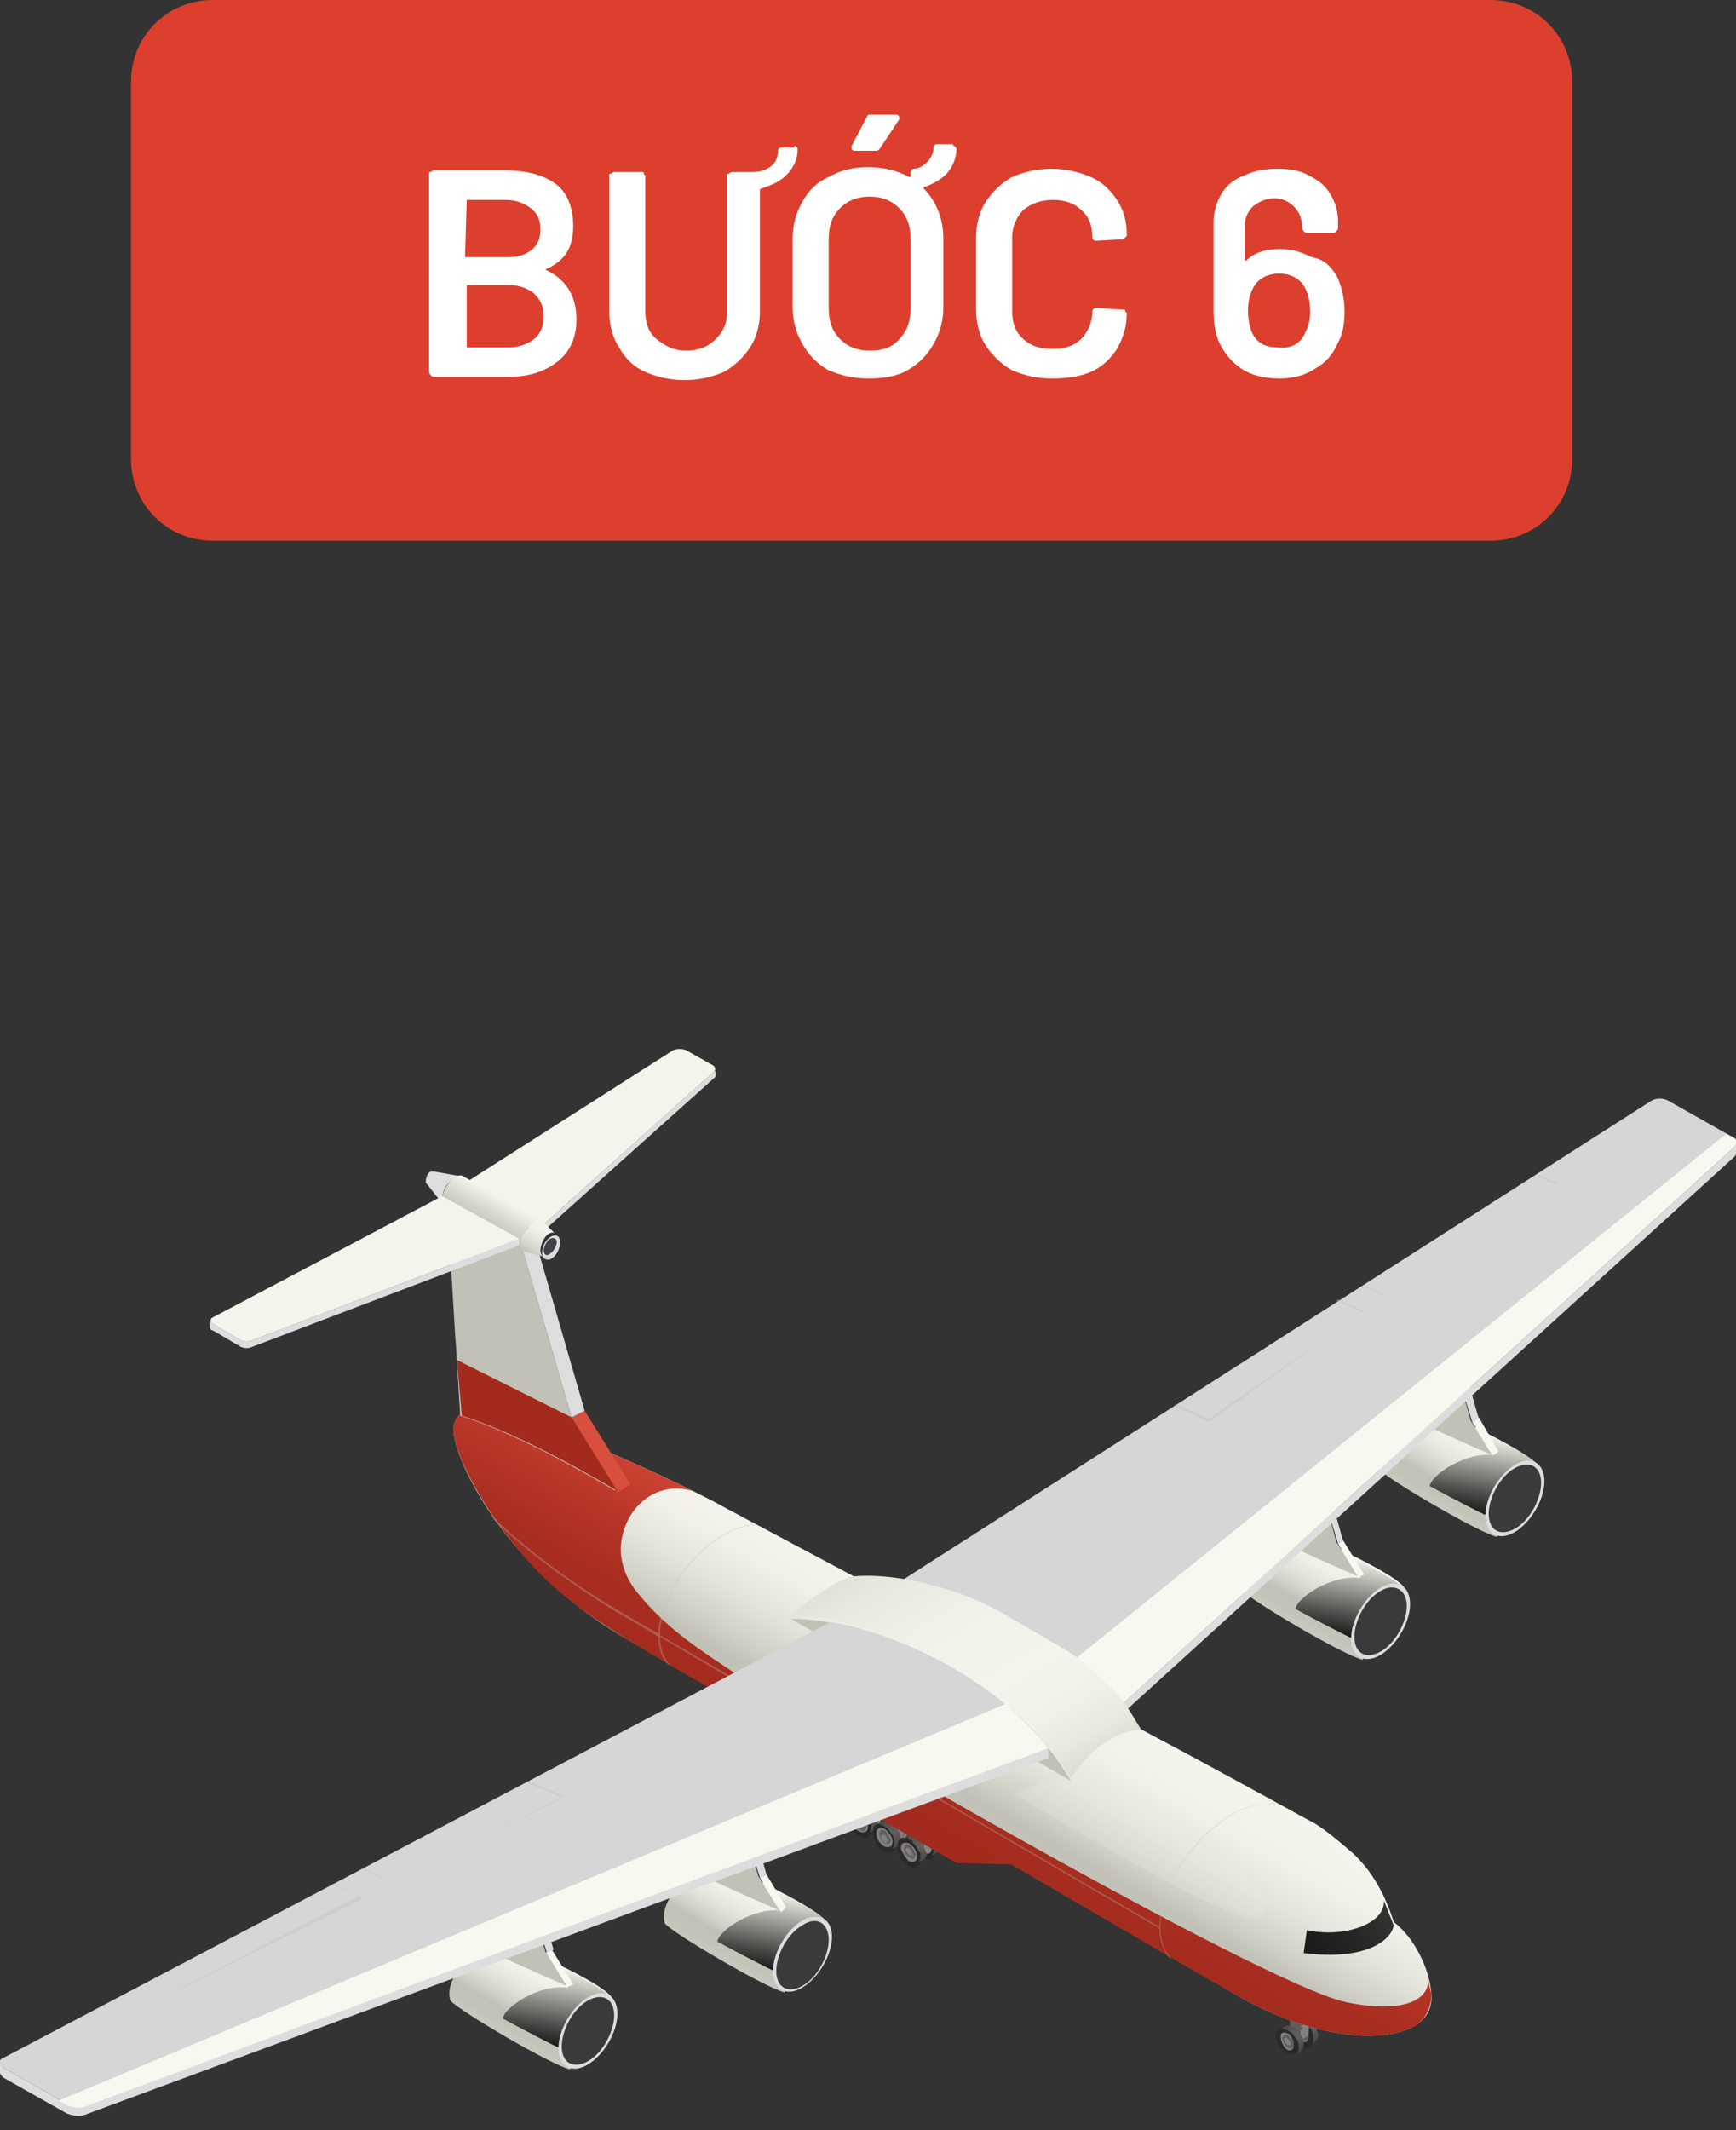 <?xml version="1.0" encoding="utf-8"?>
<!-- Generator: Adobe Illustrator 24.3.0, SVG Export Plug-In . SVG Version: 6.00 Build 0)  -->
<svg version="1.1" id="Layer_1" xmlns="http://www.w3.org/2000/svg" xmlns:xlink="http://www.w3.org/1999/xlink" x="0px" y="0px"
	 viewBox="0 0 106 130" style="enable-background:new 0 0 106 130;" xml:space="preserve">
<rect x="0" y="0" width="106" height="130" fill="#333333" stroke="none"/>
<style type="text/css">
	.st0{fill:#DC3F2E;}
	.st1{fill:#FFFFFF;}
	.st2{clip-path:url(#SVGID_2_);}
	.st3{fill:#818184;}
	.st4{fill:#5E5E5E;}
	.st5{fill:#757575;}
	.st6{fill:#2B2927;}
	.st7{fill:url(#SVGID_3_);}
	.st8{fill:#AAAFAF;}
	.st9{fill:url(#SVGID_4_);}
	.st10{fill:url(#SVGID_5_);}
	.st11{fill:url(#SVGID_6_);}
	.st12{fill:url(#SVGID_7_);}
	.st13{fill:url(#SVGID_8_);}
	.st14{fill:url(#SVGID_9_);}
	.st15{fill:url(#SVGID_10_);}
	.st16{fill:#A32B1D;}
	.st17{fill:url(#SVGID_11_);}
	.st18{fill:url(#SVGID_12_);}
	.st19{opacity:0.5;fill:#F3F2EA;enable-background:new    ;}
	.st20{opacity:0.2;fill:#F3F2EA;enable-background:new    ;}
	.st21{opacity:0.3;fill:#C2C1B7;enable-background:new    ;}
	.st22{fill:url(#SVGID_13_);}
	.st23{fill:url(#SVGID_14_);}
	.st24{fill:#DDDDDD;}
	.st25{fill:#3A3A3A;}
	.st26{fill:#F9F8F0;}
	.st27{fill:#C2C1B7;}
	.st28{fill:url(#SVGID_15_);}
	.st29{fill:url(#SVGID_16_);}
	.st30{fill:#707576;}
	.st31{fill:#D6D6D6;}
	.st32{fill:url(#SVGID_17_);}
	.st33{fill:url(#SVGID_18_);}
	.st34{fill:url(#SVGID_19_);}
	.st35{fill:url(#SVGID_20_);}
	.st36{fill:url(#SVGID_21_);}
	.st37{fill:#F5F4EC;}
	.st38{fill:#D84F3F;}
	.st39{fill:#B2BBBD;}
	.st40{opacity:0.4;fill:#C2C1B7;enable-background:new    ;}
	.st41{fill:url(#SVGID_22_);}
	.st42{fill:url(#SVGID_23_);}
	.st43{fill:#3F4146;}
	.st44{fill:url(#SVGID_24_);}
</style>
<path class="st0" d="M13,0h78c2.8,0,5,2.2,5,5v23c0,2.8-2.2,5-5,5H13c-2.8,0-5-2.2-5-5V5C8,2.2,10.2,0,13,0z"/>
<path class="st1" d="M33.4,16.4c-0.1,0-0.1,0.1,0,0.1c1.2,0.6,1.8,1.6,1.8,3c0,1.1-0.4,2-1.2,2.6c-0.8,0.6-1.7,0.9-3,0.9h-4.5
	c-0.1,0-0.1,0-0.2-0.1c0,0-0.1-0.1-0.1-0.2V10.6c0-0.1,0-0.1,0.1-0.1c0,0,0.1-0.1,0.2-0.1h4.4c1.3,0,2.3,0.3,3,0.8s1.1,1.4,1.1,2.6
	C35,15.1,34.5,15.9,33.4,16.4z M28.5,12.2C28.4,12.2,28.4,12.2,28.5,12.2l-0.1,3.4c0,0.1,0,0.1,0.1,0.1h2.4c0.6,0,1.1-0.1,1.5-0.4
	c0.4-0.3,0.6-0.7,0.6-1.3c0-0.6-0.2-1-0.6-1.3c-0.4-0.3-0.9-0.5-1.5-0.5H28.5z M31.1,21.2c0.6,0,1.1-0.2,1.5-0.5
	c0.4-0.3,0.6-0.8,0.6-1.4c0-0.6-0.2-1-0.6-1.4c-0.4-0.3-0.9-0.5-1.5-0.5h-2.5c-0.1,0-0.1,0-0.1,0.1v3.6c0,0.1,0,0.1,0.1,0.1H31.1z
	 M48.5,8.9c0.1,0,0.2,0.1,0.2,0.2c0,0.7-0.3,1.2-0.7,1.6c-0.4,0.4-0.9,0.6-1.5,0.8c-0.1,0-0.1,0.1-0.1,0.1v7.4
	c0,0.8-0.2,1.6-0.6,2.2c-0.4,0.6-0.9,1.1-1.6,1.5c-0.7,0.3-1.5,0.5-2.4,0.5c-0.9,0-1.7-0.2-2.4-0.5c-0.7-0.3-1.2-0.8-1.6-1.5
	c-0.4-0.6-0.6-1.4-0.6-2.2v-8.3c0-0.1,0-0.1,0.1-0.1c0,0,0.1-0.1,0.2-0.1h1.7c0.1,0,0.1,0,0.1,0.1c0,0,0.1,0.1,0.1,0.1v8.3
	c0,0.7,0.2,1.3,0.7,1.7s1,0.7,1.8,0.7c0.7,0,1.3-0.2,1.8-0.7s0.7-1,0.7-1.7v-8.3c0-0.1,0-0.1,0.1-0.1c0,0,0.1-0.1,0.2-0.1h1.3
	c0.3,0,0.7-0.1,1-0.3c0.3-0.2,0.5-0.5,0.5-1c0-0.1,0.1-0.2,0.2-0.2H48.5z M58.2,8.9c0.1,0,0.2,0.1,0.2,0.2c0,0.6-0.3,1.2-0.6,1.5
	c-0.4,0.4-0.8,0.6-1.3,0.8c0,0-0.1,0-0.1,0c0,0,0,0,0,0.1c0.4,0.4,0.7,0.9,0.9,1.4c0.2,0.5,0.3,1.1,0.3,1.7v4.1
	c0,0.9-0.2,1.6-0.6,2.3c-0.4,0.7-0.9,1.2-1.6,1.6c-0.7,0.4-1.5,0.5-2.4,0.5c-0.9,0-1.7-0.2-2.4-0.5c-0.7-0.4-1.2-0.9-1.6-1.6
	c-0.4-0.7-0.6-1.4-0.6-2.3v-4.1c0-0.9,0.2-1.6,0.6-2.3c0.4-0.7,0.9-1.2,1.6-1.5c0.7-0.4,1.5-0.6,2.4-0.6c0.9,0,1.8,0.2,2.5,0.6
	c0.1,0,0.1,0,0.1-0.1v-0.2c0-0.1,0.1-0.2,0.2-0.2c0.3,0,0.6-0.2,0.8-0.4c0.2-0.2,0.4-0.5,0.4-0.9c0-0.1,0.1-0.2,0.2-0.2H58.2z
	 M55.6,14.6c0-0.8-0.2-1.4-0.7-1.9c-0.5-0.5-1.1-0.7-1.8-0.7c-0.7,0-1.3,0.2-1.8,0.7c-0.5,0.5-0.7,1.1-0.7,1.9v4.2
	c0,0.8,0.2,1.4,0.7,1.9c0.5,0.5,1.1,0.7,1.8,0.7c0.8,0,1.4-0.2,1.8-0.7c0.5-0.5,0.7-1.1,0.7-1.9V14.6z M52.2,9.2
	c-0.1,0-0.1,0-0.2-0.1c0,0,0-0.1,0-0.2l1-1.9C53.1,7,53.2,7,53.3,7h1.4c0.1,0,0.1,0,0.2,0.1c0,0,0,0.1,0,0.2l-1.2,1.8
	c-0.1,0.1-0.1,0.1-0.3,0.1H52.2z M64.2,23.1c-0.9,0-1.7-0.2-2.4-0.5c-0.7-0.4-1.2-0.9-1.6-1.5s-0.6-1.4-0.6-2.2v-4.4
	c0-0.8,0.2-1.6,0.6-2.2c0.4-0.6,0.9-1.1,1.6-1.5c0.7-0.3,1.5-0.5,2.4-0.5c0.9,0,1.7,0.2,2.4,0.5c0.7,0.3,1.2,0.8,1.6,1.4
	c0.4,0.6,0.6,1.3,0.6,2.1c0,0.1,0,0.1-0.1,0.2c0,0-0.1,0.1-0.1,0.1l-1.7,0.1c-0.1,0-0.2-0.1-0.2-0.2c0-0.7-0.2-1.3-0.7-1.7
	c-0.4-0.4-1-0.6-1.7-0.6c-0.7,0-1.3,0.2-1.8,0.6c-0.4,0.4-0.7,1-0.7,1.7V19c0,0.7,0.2,1.3,0.7,1.7c0.4,0.4,1,0.6,1.8,0.6
	c0.7,0,1.3-0.2,1.7-0.6c0.4-0.4,0.7-1,0.7-1.7c0-0.1,0.1-0.2,0.2-0.2l1.7,0.1c0.1,0,0.1,0,0.1,0.1c0,0,0.1,0.1,0.1,0.1
	c0,0.8-0.2,1.5-0.6,2.2c-0.4,0.6-0.9,1.1-1.6,1.4C65.9,23,65.1,23.1,64.2,23.1z M81.6,16.8c0.3,0.6,0.5,1.4,0.5,2.2
	c0,0.7-0.1,1.4-0.4,1.9c-0.3,0.7-0.7,1.2-1.4,1.6c-0.6,0.4-1.3,0.6-2.2,0.6c-0.9,0-1.7-0.2-2.3-0.6c-0.6-0.4-1.1-1-1.4-1.7
	c-0.2-0.5-0.3-1.1-0.3-1.8v-5.5c0-0.6,0.2-1.2,0.5-1.7c0.3-0.5,0.8-0.9,1.4-1.1c0.6-0.3,1.3-0.4,2-0.4c0.7,0,1.4,0.1,1.9,0.4
	c0.6,0.3,1,0.6,1.3,1.1c0.3,0.5,0.5,1,0.5,1.7v0.4c0,0.1,0,0.1-0.1,0.2c0,0-0.1,0.1-0.1,0.1h-1.7c-0.1,0-0.1,0-0.2-0.1
	c0,0-0.1-0.1-0.1-0.2v-0.1c0-0.5-0.2-0.9-0.5-1.2c-0.3-0.3-0.7-0.5-1.2-0.5c-0.5,0-0.9,0.2-1.3,0.5c-0.3,0.3-0.5,0.7-0.5,1.2v2
	c0,0,0,0.1,0,0.1c0,0,0,0,0.1,0c0.5-0.5,1.2-0.7,2.1-0.7c0.7,0,1.3,0.2,1.9,0.5C80.8,15.8,81.2,16.2,81.6,16.8z M79.7,20.3
	c0.2-0.4,0.3-0.8,0.3-1.3c0-0.5-0.1-1-0.3-1.4c-0.3-0.6-0.9-0.9-1.6-0.9c-0.7,0-1.3,0.3-1.6,0.9c-0.2,0.4-0.3,0.8-0.3,1.4
	c0,0.5,0.1,0.9,0.2,1.2c0.3,0.7,0.8,1,1.6,1C78.8,21.3,79.4,21,79.7,20.3z"/>
<g>
	<defs>
		<rect id="SVGID_1_" y="64" width="106" height="65.2"/>
	</defs>
	<clipPath id="SVGID_2_">
		<use xlink:href="#SVGID_1_"  style="overflow:visible;"/>
	</clipPath>
	<g class="st2">
		<path class="st3" d="M79.5,123.6c-0.3-0.1-0.5,0-0.5,0.3c0,0.3,0.2,0.6,0.5,0.8c0.3,0.1,0.5,0,0.5-0.3
			C79.9,124.1,79.7,123.7,79.5,123.6z"/>
		<path class="st4" d="M79.5,123.7c-0.1,0-0.2-0.1-0.2,0c0,0-0.1,0.1-0.1,0.2c0,0.2,0.2,0.5,0.4,0.6c0.1,0,0.2,0.1,0.2,0
			c0,0,0.1-0.1,0.1-0.2C79.8,124.1,79.7,123.8,79.5,123.7z"/>
		<path class="st5" d="M79.5,124.5c-0.2-0.1-0.4-0.4-0.4-0.6c0-0.1,0-0.2,0.1-0.2c-0.1,0-0.1,0.1-0.1,0.2
			C79.1,124.1,79.3,124.4,79.5,124.5c0,0.1,0.1,0.1,0.2,0C79.7,124.5,79.6,124.5,79.5,124.5z"/>
		<path class="st6" d="M79.5,123.4c0.4,0.2,0.7,0.7,0.7,1.1s-0.3,0.6-0.7,0.4c-0.4-0.2-0.7-0.7-0.7-1.1
			C78.8,123.4,79.1,123.2,79.5,123.4z M79.5,124.6c0.2,0.1,0.4,0,0.4-0.3c0-0.3-0.2-0.6-0.4-0.8c-0.2-0.1-0.4,0-0.4,0.3
			C79,124.1,79.2,124.5,79.5,124.6z"/>
		
			<linearGradient id="SVGID_3_" gradientUnits="userSpaceOnUse" x1="79.427" y1="6.813" x2="80.348" y2="5.217" gradientTransform="matrix(1 0 0 -1 0 129.89)">
			<stop  offset="0" style="stop-color:#494644"/>
			<stop  offset="7.776030e-02" style="stop-color:#4F4C4A"/>
			<stop  offset="0.305" style="stop-color:#5D5957"/>
			<stop  offset="0.504" style="stop-color:#625E5C"/>
			<stop  offset="0.92" style="stop-color:#4E4A48"/>
			<stop  offset="1" style="stop-color:#494644"/>
		</linearGradient>
		<path class="st7" d="M80.4,123.8c-0.1-0.1-0.2-0.3-0.3-0.4s-0.2-0.2-0.3-0.2c-0.2-0.1-0.3-0.1-0.5,0l-0.3,0.1
			c0.1-0.1,0.3-0.1,0.5,0c0.1,0.1,0.2,0.1,0.3,0.2c0.1,0.1,0.2,0.3,0.3,0.4c0.1,0.2,0.1,0.3,0.1,0.5c0,0.2-0.1,0.4-0.2,0.4l0.3-0.2
			c0.1-0.1,0.2-0.2,0.2-0.4C80.5,124.1,80.4,124,80.4,123.8z"/>
		<path class="st5" d="M79.6,124c-0.1-0.1-0.1-0.1-0.1-0.2h-0.1h0.1C79.5,123.8,79.5,123.8,79.6,124C79.5,124,79.6,124,79.6,124
			C79.6,124.1,79.6,124.1,79.6,124c0,0.2,0,0.2,0,0.2V124C79.7,124.1,79.7,124.1,79.6,124z"/>
		<path class="st3" d="M79.5,123.9c-0.1-0.1-0.2,0-0.2,0.1s0.1,0.2,0.2,0.3c0.1,0.1,0.2,0,0.2-0.1C79.6,124.1,79.5,124,79.5,123.9z"
			/>
		<path class="st3" d="M79.6,122.7l-0.1,1.6c0,0.1,0,0.2-0.1,0.2l0.4-0.2c0.1,0,0.1-0.1,0.1-0.2l0.1-1.6L79.6,122.7z"/>
		<path class="st8" d="M79,122l-0.3,0.2l0.9,0.5l0.3-0.2L79,122z"/>
		<path class="st4" d="M78.7,122.2l0.1,2.1l0.3,0.2c0.2,0.1,0.3,0,0.3-0.2l0.1-1.6L78.7,122.2z"/>
		<path class="st3" d="M78.6,124.1c-0.3-0.1-0.5,0-0.5,0.3c0,0.3,0.2,0.6,0.5,0.8c0.3,0.2,0.5,0,0.5-0.3
			C79.1,124.6,78.9,124.2,78.6,124.1z"/>
		<path class="st4" d="M78.6,124.2c-0.1,0-0.2-0.1-0.2,0c0,0-0.1,0.1-0.1,0.2c0,0.2,0.2,0.5,0.4,0.6c0.1,0,0.2,0.1,0.2,0
			c0,0,0.1-0.1,0.1-0.2C79,124.6,78.8,124.3,78.6,124.2z"/>
		<path class="st5" d="M78.7,125c-0.2-0.1-0.4-0.4-0.4-0.6c0-0.1,0-0.2,0.1-0.2c-0.1,0-0.1,0.1-0.1,0.2
			C78.3,124.6,78.4,124.9,78.7,125c0,0.1,0.1,0.1,0.2,0C78.9,125,78.8,125,78.7,125z"/>
		<path class="st6" d="M78.6,123.8c0.4,0.2,0.7,0.7,0.7,1.1s-0.3,0.6-0.7,0.4c-0.4-0.2-0.7-0.7-0.7-1.1
			C78,123.8,78.3,123.6,78.6,123.8z M78.6,125.1c0.2,0.1,0.4,0,0.4-0.3c0-0.3-0.2-0.6-0.4-0.8c-0.2-0.1-0.4,0-0.4,0.3
			C78.2,124.6,78.4,125,78.6,125.1z"/>
		
			<linearGradient id="SVGID_4_" gradientUnits="userSpaceOnUse" x1="78.514" y1="6.286" x2="79.435" y2="4.69" gradientTransform="matrix(1 0 0 -1 0 129.89)">
			<stop  offset="0" style="stop-color:#494644"/>
			<stop  offset="7.776030e-02" style="stop-color:#4F4C4A"/>
			<stop  offset="0.305" style="stop-color:#5D5957"/>
			<stop  offset="0.504" style="stop-color:#625E5C"/>
			<stop  offset="0.92" style="stop-color:#4E4A48"/>
			<stop  offset="1" style="stop-color:#494644"/>
		</linearGradient>
		<path class="st9" d="M79.5,124.3c-0.1-0.1-0.2-0.3-0.3-0.4c-0.1-0.1-0.2-0.2-0.3-0.2c-0.2-0.1-0.3-0.1-0.5,0l-0.3,0.2
			c0.1-0.1,0.3-0.1,0.5,0c0.1,0.1,0.2,0.1,0.3,0.2s0.2,0.3,0.3,0.4c0.1,0.2,0.1,0.3,0.1,0.5s-0.1,0.4-0.2,0.4l0.3-0.2
			c0.1-0.1,0.2-0.2,0.2-0.4C79.6,124.6,79.6,124.5,79.5,124.3z"/>
		<path class="st5" d="M78.8,124.5c-0.1-0.1-0.1-0.1-0.1-0.2h-0.1h0.1C78.7,124.3,78.7,124.3,78.8,124.5
			C78.7,124.5,78.7,124.5,78.8,124.5C78.8,124.6,78.8,124.6,78.8,124.5v0.2V124.5C78.8,124.6,78.8,124.6,78.8,124.5z"/>
		<path class="st3" d="M78.6,124.4c-0.1-0.1-0.2,0-0.2,0.1s0.1,0.2,0.2,0.3c0.1,0.1,0.2,0,0.2-0.1C78.8,124.6,78.7,124.5,78.6,124.4
			z"/>
		<path class="st3" d="M53.3,110.2c-0.3-0.2-0.5,0-0.5,0.3s0.2,0.7,0.5,0.8c0.3,0.2,0.5,0,0.5-0.3S53.6,110.4,53.3,110.2z"/>
		<path class="st4" d="M53.3,110.4c-0.1,0-0.2-0.1-0.2,0c0,0-0.1,0.1-0.1,0.2c0,0.2,0.2,0.5,0.4,0.6c0.1,0,0.2,0.1,0.2,0
			c0,0,0.1-0.1,0.1-0.2C53.7,110.7,53.5,110.5,53.3,110.4z"/>
		<path class="st5" d="M53.4,111.1c-0.2-0.1-0.4-0.4-0.4-0.6c0-0.1,0-0.2,0.1-0.2c-0.1,0-0.1,0.1-0.1,0.2
			C53,110.8,53.1,111.1,53.4,111.1c0,0.1,0.2,0.1,0.2,0C53.6,111.2,53.5,111.2,53.4,111.1z"/>
		<path class="st6" d="M53.3,110c0.4,0.2,0.7,0.7,0.7,1.2c0,0.4-0.3,0.6-0.7,0.4c-0.4-0.2-0.7-0.7-0.7-1.2
			C52.6,110,53,109.8,53.3,110z M53.3,111.3c0.3,0.1,0.5,0,0.5-0.3s-0.2-0.6-0.5-0.8c-0.3-0.1-0.5,0-0.5,0.3
			C52.9,110.8,53.1,111.2,53.3,111.3z"/>
		
			<linearGradient id="SVGID_5_" gradientUnits="userSpaceOnUse" x1="53.188" y1="20.144" x2="54.144" y2="18.488" gradientTransform="matrix(1 0 0 -1 0 129.89)">
			<stop  offset="0" style="stop-color:#494644"/>
			<stop  offset="7.776030e-02" style="stop-color:#4F4C4A"/>
			<stop  offset="0.305" style="stop-color:#5D5957"/>
			<stop  offset="0.504" style="stop-color:#625E5C"/>
			<stop  offset="0.92" style="stop-color:#4E4A48"/>
			<stop  offset="1" style="stop-color:#494644"/>
		</linearGradient>
		<path class="st10" d="M54.2,110.4c-0.1-0.1-0.2-0.3-0.3-0.4s-0.2-0.2-0.3-0.2c-0.2-0.1-0.4-0.1-0.5,0l-0.4,0.2
			c0.1-0.1,0.3-0.1,0.5,0c0.1,0.1,0.2,0.1,0.3,0.2c0.1,0.1,0.2,0.3,0.3,0.4c0.2,0.2,0.2,0.4,0.2,0.6c0,0.2-0.1,0.4-0.2,0.4l0.4-0.2
			c0.1-0.1,0.2-0.2,0.2-0.4S54.3,110.6,54.2,110.4z"/>
		<path class="st5" d="M53.5,110.7C53.5,110.7,53.5,110.6,53.5,110.7c-0.1-0.1-0.1-0.1-0.2-0.2h-0.1h-0.1h0.1c0,0,0.1,0,0.1,0.1
			C53.4,110.7,53.4,110.7,53.5,110.7c0,0.1,0,0.1,0,0.2s0,0.1,0,0.1h0.1v-0.1C53.5,110.8,53.5,110.7,53.5,110.7z"/>
		<path class="st3" d="M53.3,110.6c-0.1-0.1-0.2,0-0.2,0.1c0,0.1,0.1,0.2,0.2,0.3c0.1,0.1,0.2,0,0.2-0.1S53.4,110.6,53.3,110.6z"/>
		<path class="st3" d="M53.7,108.4l-0.4,2.7c0,0.1,0,0.2-0.1,0.2l0.4-0.2c0.1,0,0.1-0.1,0.1-0.2l0.4-2.7L53.7,108.4z"/>
		<path class="st8" d="M53.2,107.7l-0.4,0.2l0.9,0.5l0.4-0.2L53.2,107.7z"/>
		<path class="st4" d="M52.8,107.9l-0.2,3.1l0.3,0.2c0.2,0.1,0.3,0,0.4-0.2l0.4-2.7L52.8,107.9z"/>
		<path class="st3" d="M52.5,110.7c-0.3-0.2-0.5,0-0.5,0.3s0.2,0.7,0.5,0.8c0.3,0.2,0.5,0,0.5-0.3C52.9,111.2,52.7,110.9,52.5,110.7
			z"/>
		<path class="st4" d="M52.5,110.9c-0.1,0-0.2-0.1-0.2,0c0,0-0.1,0.1-0.1,0.2c0,0.2,0.2,0.5,0.4,0.6c0.1,0,0.2,0.1,0.2,0
			c0,0,0.1-0.1,0.1-0.2C52.8,111.3,52.7,111,52.5,110.9z"/>
		<path class="st5" d="M52.5,111.7c-0.2-0.1-0.4-0.4-0.4-0.6c0-0.1,0-0.2,0.1-0.2c-0.1,0-0.1,0.1-0.1,0.2
			C52.1,111.3,52.2,111.6,52.5,111.7c0,0.1,0.2,0.1,0.2,0C52.7,111.7,52.6,111.7,52.5,111.7z"/>
		<path class="st6" d="M52.5,110.5c0.4,0.2,0.7,0.7,0.7,1.2c0,0.4-0.3,0.6-0.7,0.4c-0.4-0.2-0.7-0.7-0.7-1.2
			C51.8,110.5,52.1,110.3,52.5,110.5z M52.5,111.8c0.3,0.1,0.5,0,0.5-0.3s-0.2-0.6-0.5-0.8c-0.3-0.1-0.5,0-0.5,0.3
			S52.2,111.7,52.5,111.8z"/>
		
			<linearGradient id="SVGID_6_" gradientUnits="userSpaceOnUse" x1="52.419" y1="19.7" x2="53.376" y2="18.044" gradientTransform="matrix(1 0 0 -1 0 129.89)">
			<stop  offset="0" style="stop-color:#494644"/>
			<stop  offset="7.776030e-02" style="stop-color:#4F4C4A"/>
			<stop  offset="0.305" style="stop-color:#5D5957"/>
			<stop  offset="0.504" style="stop-color:#625E5C"/>
			<stop  offset="0.92" style="stop-color:#4E4A48"/>
			<stop  offset="1" style="stop-color:#494644"/>
		</linearGradient>
		<path class="st11" d="M53.4,111c-0.1-0.1-0.2-0.3-0.3-0.4c-0.1-0.1-0.2-0.2-0.3-0.2c-0.2-0.1-0.4-0.1-0.5,0H52
			c0.1-0.1,0.3-0.1,0.5,0c0.1,0.1,0.2,0.1,0.3,0.2c0.1,0.1,0.2,0.3,0.3,0.4c0.1,0.2,0.1,0.3,0.1,0.5s-0.1,0.4-0.2,0.4l0.4-0.2
			c0.1-0.1,0.2-0.2,0.2-0.4C53.5,111.3,53.4,111.1,53.4,111z"/>
		<path class="st5" d="M52.6,111.2c0,0,0-0.1-0.1-0.1c0,0,0,0-0.1-0.1h-0.1h-0.1h0.1c0,0,0.1,0,0.1,0.1
			C52.5,111.2,52.6,111.2,52.6,111.2c0,0.1,0,0.1,0,0.2s0,0.1,0,0.1h0.1v-0.1C52.7,111.3,52.6,111.2,52.6,111.2z"/>
		<path class="st3" d="M52.4,111.1c-0.1-0.1-0.2,0-0.2,0.1c0,0.1,0.1,0.2,0.2,0.3s0.2,0,0.2-0.1S52.5,111.1,52.4,111.1z"/>
		<path class="st3" d="M54.9,111.1c-0.3-0.2-0.5,0-0.5,0.3c0,0.3,0.2,0.7,0.5,0.8c0.3,0.2,0.5,0,0.5-0.3
			C55.3,111.6,55.1,111.3,54.9,111.1z"/>
		<path class="st4" d="M54.9,111.2c-0.1,0-0.2-0.1-0.2,0c0,0-0.1,0.1-0.1,0.2c0,0.2,0.2,0.5,0.4,0.6c0.1,0,0.2,0.1,0.2,0
			c0,0,0.1-0.1,0.1-0.2C55.2,111.6,55.1,111.3,54.9,111.2z"/>
		<path class="st5" d="M54.9,112c-0.2-0.1-0.4-0.4-0.4-0.6c0-0.1,0-0.2,0.1-0.2c-0.1,0-0.1,0.1-0.1,0.2
			C54.5,111.7,54.6,112,54.9,112c0,0.1,0.2,0.1,0.2,0C55.1,112.1,55,112.1,54.9,112z"/>
		<path class="st6" d="M54.9,110.9c0.4,0.2,0.7,0.7,0.7,1.2c0,0.4-0.3,0.6-0.7,0.4s-0.7-0.7-0.7-1.2S54.5,110.7,54.9,110.9z
			 M54.9,112.2c0.3,0.1,0.5,0,0.5-0.3c0-0.3-0.2-0.6-0.5-0.8c-0.3-0.1-0.5,0-0.5,0.3C54.4,111.7,54.6,112,54.9,112.2z"/>
		
			<linearGradient id="SVGID_7_" gradientUnits="userSpaceOnUse" x1="54.763" y1="19.288" x2="55.719" y2="17.632" gradientTransform="matrix(1 0 0 -1 0 129.89)">
			<stop  offset="0" style="stop-color:#494644"/>
			<stop  offset="7.776030e-02" style="stop-color:#4F4C4A"/>
			<stop  offset="0.305" style="stop-color:#5D5957"/>
			<stop  offset="0.504" style="stop-color:#625E5C"/>
			<stop  offset="0.92" style="stop-color:#4E4A48"/>
			<stop  offset="1" style="stop-color:#494644"/>
		</linearGradient>
		<path class="st12" d="M55.8,111.3c-0.1-0.1-0.2-0.3-0.3-0.4c-0.1-0.1-0.2-0.2-0.3-0.2c-0.2-0.1-0.4-0.1-0.5,0l-0.4,0.2
			c0.1-0.1,0.3-0.1,0.5,0c0.1,0.1,0.2,0.1,0.3,0.2s0.2,0.3,0.3,0.4c0.1,0.2,0.1,0.3,0.1,0.5s-0.1,0.4-0.2,0.4l0.4-0.2
			c0.1-0.1,0.2-0.2,0.2-0.4C55.9,111.7,55.8,111.5,55.8,111.3z"/>
		<path class="st5" d="M55,111.6C55,111.6,55,111.5,55,111.6c-0.1-0.1-0.1-0.1-0.2-0.2h-0.1h-0.1h0.1c0,0,0.1,0,0.1,0.1
			C54.9,111.5,55,111.6,55,111.6c0,0.1,0,0.1,0,0.2c0,0.1,0,0.1,0,0.1h0.1v-0.1C55.1,111.7,55,111.6,55,111.6z"/>
		<path class="st3" d="M54.8,111.5c-0.1-0.1-0.2,0-0.2,0.1s0.1,0.2,0.2,0.3c0.1,0.1,0.2,0,0.2-0.1C55,111.6,54.9,111.5,54.8,111.5z"
			/>
		<path class="st3" d="M55.2,109.3l-0.4,2.7c0,0.1,0,0.2-0.1,0.2l0.4-0.2c0.1,0,0.1-0.1,0.1-0.2l0.4-2.7L55.2,109.3z"/>
		<path class="st8" d="M54.7,108.5l-0.4,0.3l0.9,0.5l0.4-0.2L54.7,108.5z"/>
		<path class="st4" d="M54.3,108.8l-0.2,3.2l0.3,0.2c0.2,0.1,0.3,0,0.4-0.2l0.4-2.7L54.3,108.8z"/>
		<path class="st3" d="M54,111.6c-0.3-0.2-0.5,0-0.5,0.3c0,0.3,0.2,0.7,0.5,0.8c0.3,0.2,0.5,0,0.5-0.3
			C54.5,112.1,54.2,111.8,54,111.6z"/>
		<path class="st4" d="M54,111.7c-0.1,0-0.2-0.1-0.2,0c0,0-0.1,0.1-0.1,0.2c0,0.2,0.2,0.5,0.4,0.6c0.1,0,0.2,0.1,0.2,0
			c0,0,0.1-0.1,0.1-0.2C54.3,112.1,54.2,111.9,54,111.7z"/>
		<path class="st5" d="M54.1,112.5c-0.2-0.1-0.4-0.4-0.4-0.6c0-0.1,0-0.2,0.1-0.2c-0.1,0-0.1,0.1-0.1,0.2
			C53.6,112.2,53.8,112.5,54.1,112.5c0,0.1,0.2,0.1,0.2,0C54.2,112.6,54.1,112.6,54.1,112.5z"/>
		<path class="st6" d="M54,111.4c0.4,0.2,0.7,0.7,0.7,1.2c0,0.4-0.3,0.6-0.7,0.4c-0.4-0.2-0.7-0.7-0.7-1.2S53.6,111.2,54,111.4z
			 M54,112.7c0.3,0.1,0.5,0,0.5-0.3c0-0.3-0.2-0.6-0.5-0.8c-0.3-0.1-0.5,0-0.5,0.3C53.5,112.2,53.7,112.5,54,112.7z"/>
		
			<linearGradient id="SVGID_8_" gradientUnits="userSpaceOnUse" x1="53.872" y1="18.773" x2="54.828" y2="17.117" gradientTransform="matrix(1 0 0 -1 0 129.89)">
			<stop  offset="0" style="stop-color:#494644"/>
			<stop  offset="7.776030e-02" style="stop-color:#4F4C4A"/>
			<stop  offset="0.305" style="stop-color:#5D5957"/>
			<stop  offset="0.504" style="stop-color:#625E5C"/>
			<stop  offset="0.92" style="stop-color:#4E4A48"/>
			<stop  offset="1" style="stop-color:#494644"/>
		</linearGradient>
		<path class="st13" d="M54.9,111.8c-0.1-0.1-0.2-0.3-0.3-0.4c-0.1-0.1-0.2-0.2-0.3-0.2c-0.2-0.1-0.4-0.1-0.5,0l-0.4,0.2
			c0.1-0.1,0.3-0.1,0.5,0c0.1,0.1,0.2,0.1,0.3,0.2c0.1,0.1,0.2,0.3,0.3,0.4c0.1,0.2,0.1,0.3,0.1,0.5s-0.1,0.4-0.2,0.4l0.4-0.2
			c0.1-0.1,0.2-0.2,0.2-0.4C55,112.2,55,112,54.9,111.8z"/>
		<path class="st5" d="M54.2,112.1C54.2,112.1,54.2,112,54.2,112.1c-0.1-0.1-0.1-0.1-0.2-0.2h-0.1h-0.1h0.1c0,0,0.1,0,0.1,0.1
			C54.1,112,54.1,112.1,54.2,112.1c0,0.1,0,0.1,0,0.2c0,0.1,0,0.1,0,0.1h0.1v-0.1C54.2,112.2,54.2,112.1,54.2,112.1z"/>
		<path class="st3" d="M54,112c-0.1-0.1-0.2,0-0.2,0.1s0.1,0.2,0.2,0.3c0.1,0.1,0.2,0,0.2-0.1C54.1,112.1,54.1,112,54,112z"/>
		<path class="st3" d="M56.4,112c-0.3-0.2-0.5,0-0.5,0.3c0,0.3,0.2,0.7,0.5,0.8c0.3,0.2,0.5,0,0.5-0.3
			C56.9,112.5,56.6,112.1,56.4,112z"/>
		<path class="st4" d="M56.4,112.1c-0.1,0-0.2-0.1-0.2,0c0,0-0.1,0.1-0.1,0.2c0,0.2,0.2,0.5,0.4,0.6c0.1,0,0.2,0.1,0.2,0
			c0,0,0.1-0.1,0.1-0.2C56.7,112.5,56.6,112.2,56.4,112.1z"/>
		<path class="st5" d="M56.4,112.9c-0.2-0.1-0.4-0.4-0.4-0.6c0-0.1,0-0.2,0.1-0.2c-0.1,0-0.1,0.1-0.1,0.2
			C56,112.6,56.2,112.8,56.4,112.9c0,0.1,0.2,0.1,0.2,0C56.6,113,56.5,113,56.4,112.9z"/>
		<path class="st6" d="M56.4,111.8c0.4,0.2,0.7,0.7,0.7,1.2c0,0.4-0.3,0.6-0.7,0.4c-0.4-0.2-0.7-0.7-0.7-1.2S56,111.5,56.4,111.8z
			 M56.4,113.1c0.3,0.1,0.5,0,0.5-0.3c0-0.3-0.2-0.6-0.5-0.8c-0.3-0.1-0.5,0-0.5,0.3C55.9,112.6,56.1,112.9,56.4,113.1z"/>
		
			<linearGradient id="SVGID_9_" gradientUnits="userSpaceOnUse" x1="56.262" y1="18.389" x2="57.218" y2="16.733" gradientTransform="matrix(1 0 0 -1 0 129.89)">
			<stop  offset="0" style="stop-color:#494644"/>
			<stop  offset="7.776030e-02" style="stop-color:#4F4C4A"/>
			<stop  offset="0.305" style="stop-color:#5D5957"/>
			<stop  offset="0.504" style="stop-color:#625E5C"/>
			<stop  offset="0.92" style="stop-color:#4E4A48"/>
			<stop  offset="1" style="stop-color:#494644"/>
		</linearGradient>
		<path class="st14" d="M57.3,112.2c-0.1-0.1-0.2-0.3-0.3-0.4c-0.1-0.1-0.2-0.2-0.3-0.2c-0.2-0.1-0.4-0.1-0.5,0l-0.4,0.2
			c0.1-0.1,0.3-0.1,0.5,0c0.1,0.1,0.2,0.1,0.3,0.2s0.2,0.3,0.3,0.4c0.1,0.2,0.1,0.3,0.1,0.5c0,0.2-0.1,0.4-0.2,0.4l0.4-0.2
			c0.1-0.1,0.2-0.2,0.2-0.4C57.4,112.6,57.4,112.4,57.3,112.2z"/>
		<path class="st5" d="M56.6,112.5c0,0,0-0.1-0.1-0.1c0,0,0,0-0.1-0.1h-0.1h-0.1h0.1c0,0,0.1,0,0.1,0.1
			C56.5,112.4,56.5,112.5,56.6,112.5c0,0.1,0,0.1,0,0.2c0,0.1,0,0.1,0,0.1h0.1v-0.1C56.6,112.6,56.6,112.5,56.6,112.5z"/>
		<path class="st3" d="M56.4,112.3c-0.1-0.1-0.2,0-0.2,0.1s0.1,0.2,0.2,0.3c0.1,0.1,0.2,0,0.2-0.1S56.5,112.4,56.4,112.3z"/>
		<path class="st3" d="M56.8,110.2l-0.4,2.7c0,0.1,0,0.2-0.1,0.2l0.4-0.2c0.1,0,0.1-0.1,0.1-0.2l0.4-2.7L56.8,110.2z"/>
		<path class="st8" d="M56.2,109.4l-0.3,0.2l0.9,0.6l0.3-0.3L56.2,109.4z"/>
		<path class="st4" d="M55.9,109.6l-0.2,3.2L56,113c0.2,0.1,0.3,0,0.4-0.2l0.4-2.7L55.9,109.6z"/>
		<path class="st3" d="M55.5,112.5c-0.3-0.2-0.5,0-0.5,0.3c0,0.3,0.2,0.7,0.5,0.8c0.3,0.2,0.5,0,0.5-0.3
			C56,113,55.8,112.6,55.5,112.5z"/>
		<path class="st4" d="M55.5,112.6c-0.1,0-0.2-0.1-0.2,0c0,0-0.1,0.1-0.1,0.2c0,0.2,0.2,0.5,0.4,0.6c0.1,0,0.2,0.1,0.2,0
			c0,0,0.1-0.1,0.1-0.2C55.9,113,55.7,112.7,55.5,112.6z"/>
		<path class="st5" d="M55.6,113.4c-0.2-0.1-0.4-0.4-0.4-0.6c0-0.1,0-0.2,0.1-0.2c-0.1,0-0.1,0.1-0.1,0.2
			C55.1,113.1,55.3,113.3,55.6,113.4c0,0.1,0.2,0.1,0.2,0C55.7,113.5,55.7,113.5,55.6,113.4z"/>
		<path class="st6" d="M55.5,112.3c0.4,0.2,0.7,0.7,0.7,1.2c0,0.4-0.3,0.6-0.7,0.4c-0.4-0.2-0.7-0.7-0.7-1.2S55.1,112,55.5,112.3z
			 M55.5,113.6c0.3,0.1,0.5,0,0.5-0.3c0-0.3-0.2-0.6-0.5-0.8c-0.3-0.1-0.5,0-0.5,0.3C55.1,113.1,55.3,113.4,55.5,113.6z"/>
		
			<linearGradient id="SVGID_10_" gradientUnits="userSpaceOnUse" x1="55.43" y1="17.908" x2="56.386" y2="16.252" gradientTransform="matrix(1 0 0 -1 0 129.89)">
			<stop  offset="0" style="stop-color:#494644"/>
			<stop  offset="7.776030e-02" style="stop-color:#4F4C4A"/>
			<stop  offset="0.305" style="stop-color:#5D5957"/>
			<stop  offset="0.504" style="stop-color:#625E5C"/>
			<stop  offset="0.92" style="stop-color:#4E4A48"/>
			<stop  offset="1" style="stop-color:#494644"/>
		</linearGradient>
		<path class="st15" d="M56.4,112.7c-0.1-0.1-0.2-0.3-0.3-0.4c-0.1-0.1-0.2-0.2-0.3-0.2c-0.2-0.1-0.4-0.1-0.5,0l-0.3,0.1
			c0.1-0.1,0.3-0.1,0.5,0c0.1,0.1,0.2,0.1,0.3,0.2c0.1,0.1,0.2,0.3,0.3,0.4c0.1,0.2,0.1,0.3,0.1,0.5c0,0.2-0.1,0.4-0.2,0.4l0.4-0.2
			c0.1-0.1,0.2-0.2,0.2-0.4C56.5,113.1,56.5,112.9,56.4,112.7z"/>
		<path class="st5" d="M55.7,113C55.7,113,55.7,112.9,55.7,113c-0.1-0.1-0.1-0.1-0.2-0.2h-0.1h-0.1h0.1c0,0,0.1,0,0.1,0.1
			C55.6,112.9,55.6,113,55.7,113c0,0.1,0,0.1,0,0.2c0,0.1,0,0.1,0,0.1h0.1v-0.1C55.7,113.1,55.7,113,55.7,113z"/>
		<path class="st3" d="M55.5,112.8c-0.1-0.1-0.2,0-0.2,0.1s0.1,0.2,0.2,0.3c0.1,0.1,0.2,0,0.2-0.1S55.6,112.9,55.5,112.8z"/>
		<path class="st16" d="M62.2,113.8l-3.8-0.1l-12.2-7l-2.5-4l15.3,3.1L62.2,113.8z"/>
		
			<linearGradient id="SVGID_11_" gradientUnits="userSpaceOnUse" x1="59.83" y1="29.158" x2="54.587" y2="20.078" gradientTransform="matrix(1 0 0 -1 0 129.89)">
			<stop  offset="0" style="stop-color:#F5F4EC"/>
			<stop  offset="0.208" style="stop-color:#F1F0E8"/>
			<stop  offset="0.419" style="stop-color:#E5E4DC"/>
			<stop  offset="0.63" style="stop-color:#D2D1C8"/>
			<stop  offset="0.762" style="stop-color:#C2C1B7"/>
			<stop  offset="0.949" style="stop-color:#C5C4BA"/>
			<stop  offset="1" style="stop-color:#C8C7BD"/>
		</linearGradient>
		<path class="st17" d="M31.7,86.6c3.3,1,7.7,2.9,11.8,5c0.7,0.4,18.6,9.9,28.9,15.4c3.9,2.1,7.5,4.1,7.9,4.3
			c0.8,0.5,1.6,1.2,2.3,1.8c1.2,1.1,2,2.6,2.5,4.2c1.3,1,2.2,2.9,2.3,4.4c0.1,0.9-0.4,1.7-1.3,2.1c-2.6,1.1-7,0.1-10.7-2.1
			c-12.5-7.2-32.5-19-37.2-21.7c-7.6-4.4-10.8-11.5-10.5-13C28,85.7,30,86.1,31.7,86.6z"/>
		
			<linearGradient id="SVGID_12_" gradientUnits="userSpaceOnUse" x1="59.601" y1="28.838" x2="54.492" y2="19.99" gradientTransform="matrix(1 0 0 -1 0 129.89)">
			<stop  offset="0" style="stop-color:#CC4333"/>
			<stop  offset="0.347" style="stop-color:#B73628"/>
			<stop  offset="0.703" style="stop-color:#A82E20"/>
			<stop  offset="1" style="stop-color:#A32B1D"/>
		</linearGradient>
		<path class="st18" d="M87.2,120.9c0,1.2-1.6,2-5,1.3c-3.9-0.8-23.5-11.7-37.2-20c-2.1-1.4-4.2-2.7-6-4.9c-0.7-0.8-1.1-1.8-1.1-2.8
			c0.1-2.3,2-4.2,4.4-3.5c-3.8-1.9-7.7-3.5-10.7-4.5c-1.7-0.5-3.7-0.9-3.9,0.5c-0.2,1.1,1.2,4,3.1,6.5c3.7,4.9,6.2,5.8,20.1,13.9
			c2.2,1.3,5,3.5,10.7,6.3c1.2,0.7,2.4,1.4,3.6,2.1c3.3,1.9,7.3,4.3,10.2,5.9c3.7,2.2,8.1,3.2,10.7,2.1c0.8-0.3,1.3-1.2,1.3-2
			C87.4,121.6,87.3,121.3,87.2,120.9z"/>
		<path class="st19" d="M79.6,111.4c-1.1-0.7-6.4-3.7-11.3-6.3c-0.6,0.2-1.1,0.5-1.7,0.8c4.7,2.6,10.5,5.8,11.5,6.5
			c2.8,1.8,3.6,2.7,4.7,2.7C83.6,115,82.7,113.5,79.6,111.4z"/>
		<path class="st20" d="M65.4,108.1c0,0.1,0.2,0.5,0,0.5c-1.4,0-3.2,0.7-3.5,0.9c7.3,4.3,13.7,7.9,14.7,7.6
			C79.6,116.1,73.1,112.2,65.4,108.1z"/>
		<path class="st21" d="M77.4,110.1c0.2,0,0.5,0,0.7,0.1c-0.1-0.1-0.2-0.1-0.3-0.2C77.7,110,77.6,110,77.4,110.1
			c-2.1-0.1-4.8,2.2-6,5c-0.4,0.9-0.6,1.8-0.6,2.5c-7.7-4.5-17.5-10.2-24-14c-2.5-1.5-4.8-2.8-6.5-3.8c0-0.6,0.2-1.4,0.5-2.2
			c1.1-2.5,3.5-4.5,5.4-4.5h0.1c-0.1,0-0.1-0.1-0.2-0.1c-1.9,0.1-4.3,2.1-5.4,4.6c-0.3,0.8-0.5,1.5-0.5,2.1
			c-1.1-0.6-1.9-1.1-2.6-1.5c-3.2-1.9-5.7-3.9-7.6-5.7c0.1,0.2,0.2,0.3,0.4,0.5c1.8,1.7,4.2,3.5,7.1,5.3c0.7,0.4,1.6,0.9,2.7,1.6
			c0,0.7,0.2,1.2,0.5,1.6c0.1,0.1,0.2,0.1,0.3,0.2c-0.4-0.4-0.7-1-0.7-1.8c1.7,1,3.9,2.3,6.5,3.8c6.5,3.8,16.3,9.5,24,14
			c0,0.7,0.2,1.2,0.5,1.7c0.1,0.1,0.2,0.1,0.3,0.2c-0.9-0.8-1-2.5-0.2-4.5C72.7,112.4,75.3,110.1,77.4,110.1z"/>
		
			<linearGradient id="SVGID_13_" gradientUnits="userSpaceOnUse" x1="89.871" y1="42.24" x2="87.618" y2="38.338" gradientTransform="matrix(1 0 0 -1 0 129.89)">
			<stop  offset="0" style="stop-color:#F5F4EC"/>
			<stop  offset="0.208" style="stop-color:#F1F0E8"/>
			<stop  offset="0.419" style="stop-color:#E5E4DC"/>
			<stop  offset="0.63" style="stop-color:#D2D1C8"/>
			<stop  offset="0.762" style="stop-color:#C2C1B7"/>
			<stop  offset="0.949" style="stop-color:#C5C4BA"/>
			<stop  offset="1" style="stop-color:#C8C7BD"/>
		</linearGradient>
		<path class="st22" d="M88.8,86.5c-2.5-1-5.2,1.4-4.7,3.1c0.5,0.6,6.1,3.9,7.3,4.2l2.6-4.2C94,89.6,94.3,89.1,88.8,86.5z"/>
		
			<linearGradient id="SVGID_14_" gradientUnits="userSpaceOnUse" x1="90.168" y1="36.809" x2="91.032" y2="42.235" gradientTransform="matrix(1 0 0 -1 0 129.89)">
			<stop  offset="0" style="stop-color:#000000"/>
			<stop  offset="0.126" style="stop-color:#181817"/>
			<stop  offset="0.391" style="stop-color:#565552"/>
			<stop  offset="0.772" style="stop-color:#B7B7B1"/>
			<stop  offset="1" style="stop-color:#F5F4EC"/>
		</linearGradient>
		<path class="st23" d="M90.8,87.5c0,0,0.7,1.4,0.4,1.3c-1.7-0.2-3.8,1.2-3.9,1.9c1.3,0.7,3.2,1.7,3.5,1.8l3.1-2.8
			c0.1-0.1,0.1-0.2,0-0.3C93.3,88.8,92.2,88.3,90.8,87.5z"/>
		<path class="st24" d="M92.5,89.4c-1,0.6-1.8,2-1.8,3.1s0.8,1.6,1.8,1s1.8-2,1.8-3.1S93.5,88.8,92.5,89.4z"/>
		<path class="st25" d="M92.5,89.6c-0.9,0.5-1.6,1.8-1.6,2.8s0.7,1.4,1.6,0.9c0.9-0.5,1.6-1.8,1.6-2.8S93.4,89.1,92.5,89.6z"/>
		<path class="st26" d="M89.9,86.8l0.4-0.3l1.2,2.1l-0.3,0.2L89.9,86.8z"/>
		<path class="st24" d="M89.1,84.2l0.8,2.6l0.4-0.2l-0.6-2.1C89.5,84.3,89.3,84.2,89.1,84.2z"/>
		<path class="st27" d="M89.1,84.2c-0.9-0.4-1.7-0.7-2.6-1.1l-0.3,3.5c0,0,3,1.4,4.9,2.2l-1.3-2.1L89.1,84.2z"/>
		
			<linearGradient id="SVGID_15_" gradientUnits="userSpaceOnUse" x1="81.682" y1="34.759" x2="79.43" y2="30.857" gradientTransform="matrix(1 0 0 -1 0 129.89)">
			<stop  offset="0" style="stop-color:#F5F4EC"/>
			<stop  offset="0.208" style="stop-color:#F1F0E8"/>
			<stop  offset="0.419" style="stop-color:#E5E4DC"/>
			<stop  offset="0.63" style="stop-color:#D2D1C8"/>
			<stop  offset="0.762" style="stop-color:#C2C1B7"/>
			<stop  offset="0.949" style="stop-color:#C5C4BA"/>
			<stop  offset="1" style="stop-color:#C8C7BD"/>
		</linearGradient>
		<path class="st28" d="M80.6,94c-2.5-1-5.2,1.4-4.7,3.1c0.5,0.6,6.1,3.9,7.3,4.2l2.6-4.2C85.8,97,86.1,96.5,80.6,94z"/>
		
			<linearGradient id="SVGID_16_" gradientUnits="userSpaceOnUse" x1="81.974" y1="29.345" x2="82.838" y2="34.771" gradientTransform="matrix(1 0 0 -1 0 129.89)">
			<stop  offset="0" style="stop-color:#000000"/>
			<stop  offset="0.126" style="stop-color:#181817"/>
			<stop  offset="0.391" style="stop-color:#565552"/>
			<stop  offset="0.772" style="stop-color:#B7B7B1"/>
			<stop  offset="1" style="stop-color:#F5F4EC"/>
		</linearGradient>
		<path class="st29" d="M82.6,95c0,0,0.7,1.4,0.4,1.3c-1.7-0.2-3.8,1.2-3.9,1.9c1.3,0.7,3.2,1.7,3.5,1.8l3.1-2.8
			c0.1-0.1,0.1-0.2,0-0.3C85,96.3,83.9,95.8,82.6,95z"/>
		<path class="st24" d="M84.3,96.9c-1,0.6-1.8,2-1.8,3.1c0,1.1,0.8,1.6,1.8,1s1.8-2,1.8-3.1C86.1,96.8,85.3,96.3,84.3,96.9z"/>
		<path class="st25" d="M84.3,97.1c-0.9,0.5-1.6,1.8-1.6,2.8c0,1,0.7,1.4,1.6,0.9s1.6-1.8,1.6-2.8S85.1,96.6,84.3,97.1z"/>
		<path class="st26" d="M81.7,94.2L82,94l1.3,2.1l-0.4,0.2L81.7,94.2z"/>
		<path class="st24" d="M80.9,91.6l0.8,2.6L82,94l-0.6-2.1C81.2,91.8,81.1,91.7,80.9,91.6z"/>
		<path class="st27" d="M80.9,91.6c-0.9-0.4-1.7-0.7-2.6-1.1L78,94c0,0,3,1.4,4.9,2.2l-1.3-2.1L80.9,91.6z"/>
		<path class="st24" d="M105.9,70l-37.6,34.2v0.6l37.6-34.2c0.1-0.1,0.1-0.2,0.1-0.2v-0.6C106,69.8,106,69.9,105.9,70z"/>
		<path class="st30" d="M68.3,104.2v0.6L55,97.2v-0.7L68.3,104.2z"/>
		<path class="st31" d="M105.8,69.4c0.3,0.1,0.3,0.4,0.1,0.5l-37.6,34.3L55,96.5l45.8-29.3c0.3-0.2,0.8-0.2,1.1,0L105.8,69.4z"/>
		<path class="st26" d="M105.8,69.4l-0.4-0.2l-40.8,32.9l3.7,2.1L105.9,70C106.1,69.8,106.1,69.6,105.8,69.4z"/>
		
			<linearGradient id="SVGID_17_" gradientUnits="userSpaceOnUse" x1="54.681" y1="35.27" x2="63.433" y2="20.112" gradientTransform="matrix(1 0 0 -1 0 129.89)">
			<stop  offset="0" style="stop-color:#E3E2D9"/>
			<stop  offset="8.236780e-02" style="stop-color:#E9E8DF"/>
			<stop  offset="0.304" style="stop-color:#F2F1E9"/>
			<stop  offset="0.583" style="stop-color:#F5F4EC"/>
			<stop  offset="0.762" style="stop-color:#F2F1E9"/>
			<stop  offset="0.888" style="stop-color:#EAE9E0"/>
			<stop  offset="0.997" style="stop-color:#DCDBD1"/>
			<stop  offset="1" style="stop-color:#DBDAD0"/>
		</linearGradient>
		<path class="st32" d="M68.3,103.5c-1.1-1.2-2.2-2.2-3.4-2.9l-3.6-2.1c-2.8-1.6-6.5-2.5-9.1-2.3c-0.7,0-2.7,1.3-3.9,2.4
			c2.7,0,5.5,0.9,8.3,2.5l3.6,2.1c1.2,0.7,2.3,1.6,3.4,2.9c0.6,0.7,1.2,1.5,1.8,2.4c1.1-1.7,2.9-3,4.3-2.9
			C69.2,104.8,68.9,104.2,68.3,103.5z"/>
		<path class="st27" d="M60.2,103.4l-3.6-2.1c-2.8-1.6-5.7-2.5-8.3-2.5l17.1,9.9C63.9,106.2,62.1,104.4,60.2,103.4z"/>
		
			<linearGradient id="SVGID_18_" gradientUnits="userSpaceOnUse" x1="46.364" y1="14.427" x2="44.111" y2="10.525" gradientTransform="matrix(1 0 0 -1 0 129.89)">
			<stop  offset="0" style="stop-color:#F5F4EC"/>
			<stop  offset="0.208" style="stop-color:#F1F0E8"/>
			<stop  offset="0.419" style="stop-color:#E5E4DC"/>
			<stop  offset="0.63" style="stop-color:#D2D1C8"/>
			<stop  offset="0.762" style="stop-color:#C2C1B7"/>
			<stop  offset="0.949" style="stop-color:#C5C4BA"/>
			<stop  offset="1" style="stop-color:#C8C7BD"/>
		</linearGradient>
		<path class="st33" d="M45.3,114.3c-2.5-1-5.2,1.4-4.7,3.1c0.5,0.6,6.1,3.9,7.3,4.2l2.6-4.2C50.5,117.4,50.8,116.9,45.3,114.3z"/>
		
			<linearGradient id="SVGID_19_" gradientUnits="userSpaceOnUse" x1="46.665" y1="8.992" x2="47.529" y2="14.417" gradientTransform="matrix(1 0 0 -1 0 129.89)">
			<stop  offset="0" style="stop-color:#000000"/>
			<stop  offset="0.126" style="stop-color:#181817"/>
			<stop  offset="0.391" style="stop-color:#565552"/>
			<stop  offset="0.772" style="stop-color:#B7B7B1"/>
			<stop  offset="1" style="stop-color:#F5F4EC"/>
		</linearGradient>
		<path class="st34" d="M47.3,115.3c0,0,0.7,1.4,0.4,1.3c-1.7-0.2-3.8,1.2-3.9,1.9c1.3,0.7,3.2,1.7,3.5,1.8l3.1-2.8
			c0.1-0.1,0.1-0.2,0-0.3C49.8,116.6,48.7,116.1,47.3,115.3z"/>
		<path class="st24" d="M49,117.2c-1,0.6-1.8,2-1.8,3.1c0,1.1,0.8,1.6,1.8,1c1-0.6,1.8-2,1.8-3.1C50.8,117.1,50,116.7,49,117.2z"/>
		<path class="st25" d="M49,117.5c-0.9,0.5-1.6,1.8-1.6,2.8s0.7,1.4,1.6,0.9c0.9-0.5,1.6-1.8,1.6-2.8S49.9,116.9,49,117.5z"/>
		<path class="st26" d="M46.4,114.6l0.4-0.2l1.2,2l-0.3,0.3L46.4,114.6z"/>
		<path class="st24" d="M45.6,112l0.8,2.6l0.4-0.2l-0.6-2.1C46,112.1,45.8,112.1,45.6,112z"/>
		<path class="st27" d="M45.6,112c-0.9-0.4-1.7-0.7-2.6-1.1l-0.3,3.5c0,0,3,1.4,4.9,2.2l-1.3-2.1L45.6,112z"/>
		
			<linearGradient id="SVGID_20_" gradientUnits="userSpaceOnUse" x1="33.288" y1="9.768" x2="31.035" y2="5.866" gradientTransform="matrix(1 0 0 -1 0 129.89)">
			<stop  offset="0" style="stop-color:#F5F4EC"/>
			<stop  offset="0.208" style="stop-color:#F1F0E8"/>
			<stop  offset="0.419" style="stop-color:#E5E4DC"/>
			<stop  offset="0.63" style="stop-color:#D2D1C8"/>
			<stop  offset="0.762" style="stop-color:#C2C1B7"/>
			<stop  offset="0.949" style="stop-color:#C5C4BA"/>
			<stop  offset="1" style="stop-color:#C8C7BD"/>
		</linearGradient>
		<path class="st35" d="M32.2,119c-2.5-1-5.2,1.4-4.7,3.1c0.5,0.6,6.1,3.9,7.3,4.2l2.6-4.2C37.4,122,37.7,121.5,32.2,119z"/>
		
			<linearGradient id="SVGID_21_" gradientUnits="userSpaceOnUse" x1="33.573" y1="4.339" x2="34.437" y2="9.765" gradientTransform="matrix(1 0 0 -1 0 129.89)">
			<stop  offset="0" style="stop-color:#000000"/>
			<stop  offset="0.126" style="stop-color:#181817"/>
			<stop  offset="0.391" style="stop-color:#565552"/>
			<stop  offset="0.772" style="stop-color:#B7B7B1"/>
			<stop  offset="1" style="stop-color:#F5F4EC"/>
		</linearGradient>
		<path class="st36" d="M34.2,120c0,0,0.7,1.4,0.4,1.3c-1.7-0.2-3.8,1.2-3.9,1.9c1.3,0.7,3.2,1.7,3.5,1.8l3.1-2.8
			c0.1-0.1,0.1-0.2,0-0.3C36.7,121.3,35.6,120.8,34.2,120z"/>
		<path class="st24" d="M35.9,121.9c-1,0.6-1.8,2-1.8,3.1s0.8,1.6,1.8,1s1.8-2,1.8-3.1S36.9,121.3,35.9,121.9z"/>
		<path class="st25" d="M35.9,122.1c-0.9,0.5-1.6,1.8-1.6,2.8s0.7,1.4,1.6,0.9c0.9-0.5,1.6-1.8,1.6-2.8S36.8,121.6,35.9,122.1z"/>
		<path class="st26" d="M33.3,119.2l0.4-0.2l1.3,2.1l-0.4,0.2L33.3,119.2z"/>
		<path class="st24" d="M32.6,116.6l0.8,2.6l0.4-0.2l-0.6-2.1C32.9,116.8,32.7,116.7,32.6,116.6z"/>
		<path class="st27" d="M32.6,116.6c-0.9-0.4-1.7-0.7-2.6-1.1l-0.3,3.5c0,0,3,1.4,4.9,2.2l-1.3-2.1L32.6,116.6z"/>
		<path class="st24" d="M5.1,128.5c-0.3,0.1-0.7,0.1-1-0.1l-3.9-2.2C0.1,126.1,0,126,0,125.9v0.6c0,0.1,0.1,0.2,0.2,0.3l3.9,2.2
			c0.3,0.1,0.7,0.2,1,0.1L64,107.3v-0.6L5.1,128.5z"/>
		<path class="st31" d="M50.7,99c4.4,0.7,10.4,3.8,13.3,7.7L5.1,128.5c-0.3,0.1-0.7,0.1-1-0.1l-3.9-2.2c-0.3-0.2-0.3-0.5,0-0.6
			L50.7,99z"/>
		<path class="st24" d="M43.6,65.4L33,74.9v0.4l10.6-9.5c0.1-0.1,0.1-0.1,0.1-0.2v-0.4C43.7,65.3,43.7,65.4,43.6,65.4z"/>
		<path class="st30" d="M33,74.9v0.4l-4.6-2.6v-0.5L33,74.9z"/>
		<path class="st37" d="M43.5,65c0.2,0.1,0.2,0.3,0.1,0.4L33,74.9l-4.6-2.7l12.7-8.1c0.2-0.1,0.6-0.1,0.8,0L43.5,65z"/>
		<path class="st38" d="M34.9,86.5l0.8-0.4l2.8,4.5l-0.8,0.5L34.9,86.5z"/>
		<path class="st24" d="M31.8,75.9l0.8-0.5l3.1,10.7l-0.8,0.4L31.8,75.9z"/>
		<path class="st39" d="M27.3,73.3l0.9-0.5l4.4,2.6l-0.8,0.5L27.3,73.3z"/>
		<path class="st27" d="M34.9,86.5l-3.1-10.6l-4.5-2.6l0.8,13.1c2.8,0.9,6.1,2.6,9.5,4.6L34.9,86.5z"/>
		<path class="st40" d="M32.8,79.2l-1-3.3l-4.5-2.6l0.5,8.5C29.4,80.8,31.1,79.9,32.8,79.2z"/>
		<path class="st24" d="M26.5,71.5c-0.1,0-0.1,0-0.2,0c-0.2,0.1-0.3,0.4-0.3,0.6c0,0.1,0,0.1,0.1,0.2l1.1,1.4
			c-0.1-0.2-0.2-0.3-0.2-0.5c0-0.5,0.3-1.1,0.8-1.3c0.2-0.1,0.3-0.1,0.4-0.1L26.5,71.5z"/>
		
			<linearGradient id="SVGID_22_" gradientUnits="userSpaceOnUse" x1="30.489" y1="56.839" x2="29.401" y2="54.955" gradientTransform="matrix(1 0 0 -1 0 129.89)">
			<stop  offset="0" style="stop-color:#F5F4EC"/>
			<stop  offset="0.501" style="stop-color:#D8D7CE"/>
			<stop  offset="0.954" style="stop-color:#C2C1B7"/>
		</linearGradient>
		<path class="st41" d="M28.3,71.8c-0.1-0.1-0.3-0.1-0.6,0.1c-0.3,0.2-0.7,0.8-0.7,1.3c0,0.2,0.1,0.4,0.2,0.5l4.8,2.8
			c-0.1-0.1-0.2-0.2-0.2-0.5c0-0.5,0.3-1.1,0.8-1.3c0.2-0.1,0.4-0.1,0.6-0.1L28.3,71.8z"/>
		
			<linearGradient id="SVGID_23_" gradientUnits="userSpaceOnUse" x1="33.339" y1="55.193" x2="32.258" y2="53.321" gradientTransform="matrix(1 0 0 -1 0 129.89)">
			<stop  offset="0" style="stop-color:#F5F4EC"/>
			<stop  offset="0.274" style="stop-color:#F1F0E8"/>
			<stop  offset="0.55" style="stop-color:#E5E4DC"/>
			<stop  offset="0.826" style="stop-color:#D2D1C8"/>
			<stop  offset="1" style="stop-color:#C2C1B7"/>
		</linearGradient>
		<path class="st42" d="M33.2,74.6c-0.1-0.1-0.4-0.2-0.6,0c-0.4,0.3-0.8,0.8-0.8,1.3c0,0.3,0.1,0.5,0.3,0.5l1.1,0.3
			c-0.1,0-0.2-0.2-0.2-0.4c0-0.3,0.2-0.8,0.5-1c0.2-0.1,0.3-0.1,0.4,0L33.2,74.6z"/>
		<path class="st24" d="M33.6,75.5c-0.3,0.2-0.5,0.6-0.5,1c0,0.3,0.3,0.5,0.6,0.3c0.3-0.2,0.5-0.6,0.5-1
			C34.2,75.4,33.9,75.3,33.6,75.5z"/>
		<path class="st43" d="M33.6,75.6c-0.2,0.1-0.4,0.5-0.4,0.7c0,0.3,0.2,0.4,0.4,0.2c0.2-0.1,0.4-0.5,0.4-0.7
			C34,75.6,33.8,75.5,33.6,75.6z"/>
		<path class="st24" d="M15.4,81.8c-0.2,0.1-0.5,0.1-0.7,0l-1.7-1c-0.1-0.1-0.2-0.1-0.2-0.2V81c0,0.1,0.1,0.2,0.2,0.2l1.7,1
			c0.2,0.1,0.5,0.1,0.7,0L31.7,76v-0.4L15.4,81.8z"/>
		<path class="st37" d="M31.7,75.6l-16.3,6.2c-0.2,0.1-0.5,0.1-0.7,0l-1.7-1c-0.2-0.1-0.2-0.3,0-0.4L27,73L31.7,75.6z"/>
		<path class="st26" d="M3.6,128.2l0.5,0.3c0.3,0.1,0.7,0.2,1,0.1L64,106.7c-0.7-0.9-1.6-1.8-2.6-2.7L3.6,128.2z"/>
		
			<linearGradient id="SVGID_24_" gradientUnits="userSpaceOnUse" x1="80.152" y1="11.002" x2="85.353" y2="12.903" gradientTransform="matrix(1 0 0 -1 0 129.89)">
			<stop  offset="0" style="stop-color:#1C1C1B"/>
			<stop  offset="0.471" style="stop-color:#252523"/>
			<stop  offset="0.5" style="stop-color:#262624"/>
			<stop  offset="1" style="stop-color:#353532"/>
		</linearGradient>
		<path class="st44" d="M85.1,117.5c-0.2-0.5-0.4-1-0.6-1.5c0.1,1.4-2.4,2.3-4.7,1.8l-0.2,1.4C83.6,119.7,85,118.3,85.1,117.5z"/>
		<path class="st40" d="M73.8,86.8l-2.1-1l0.1-0.1l2,0.9l9.4-6.5l-1.6-0.7l0.1-0.1l1.6,0.7L73.8,86.8z M84.9,79.2l10.2-7L94,71.7
			l-0.1,0.1l1.1,0.5L84.9,79.2l-1.4-0.7l-0.1,0.1L84.9,79.2C84.8,79.2,84.9,79.2,84.9,79.2z M9.4,122.2l12.7-6.3c0,0,0,0,0-0.1
			l-1.7-0.8h-0.2l1.7,0.7L9.4,122.2l-1.3-0.7H8L9.4,122.2z M24,114.9l10.4-5.2c0,0,0,0,0-0.1l-2.1-0.9l-0.1,0.1l2.1,0.9L24,114.9
			l-1.8-0.9l-0.1,0.1L24,114.9C23.9,114.9,23.9,114.9,24,114.9z"/>
		<path class="st16" d="M28.2,86.4c2.8,0.9,6.1,2.6,9.5,4.6l-2.8-4.5l-7-3.5L28.2,86.4z"/>
	</g>
</g>
</svg>
